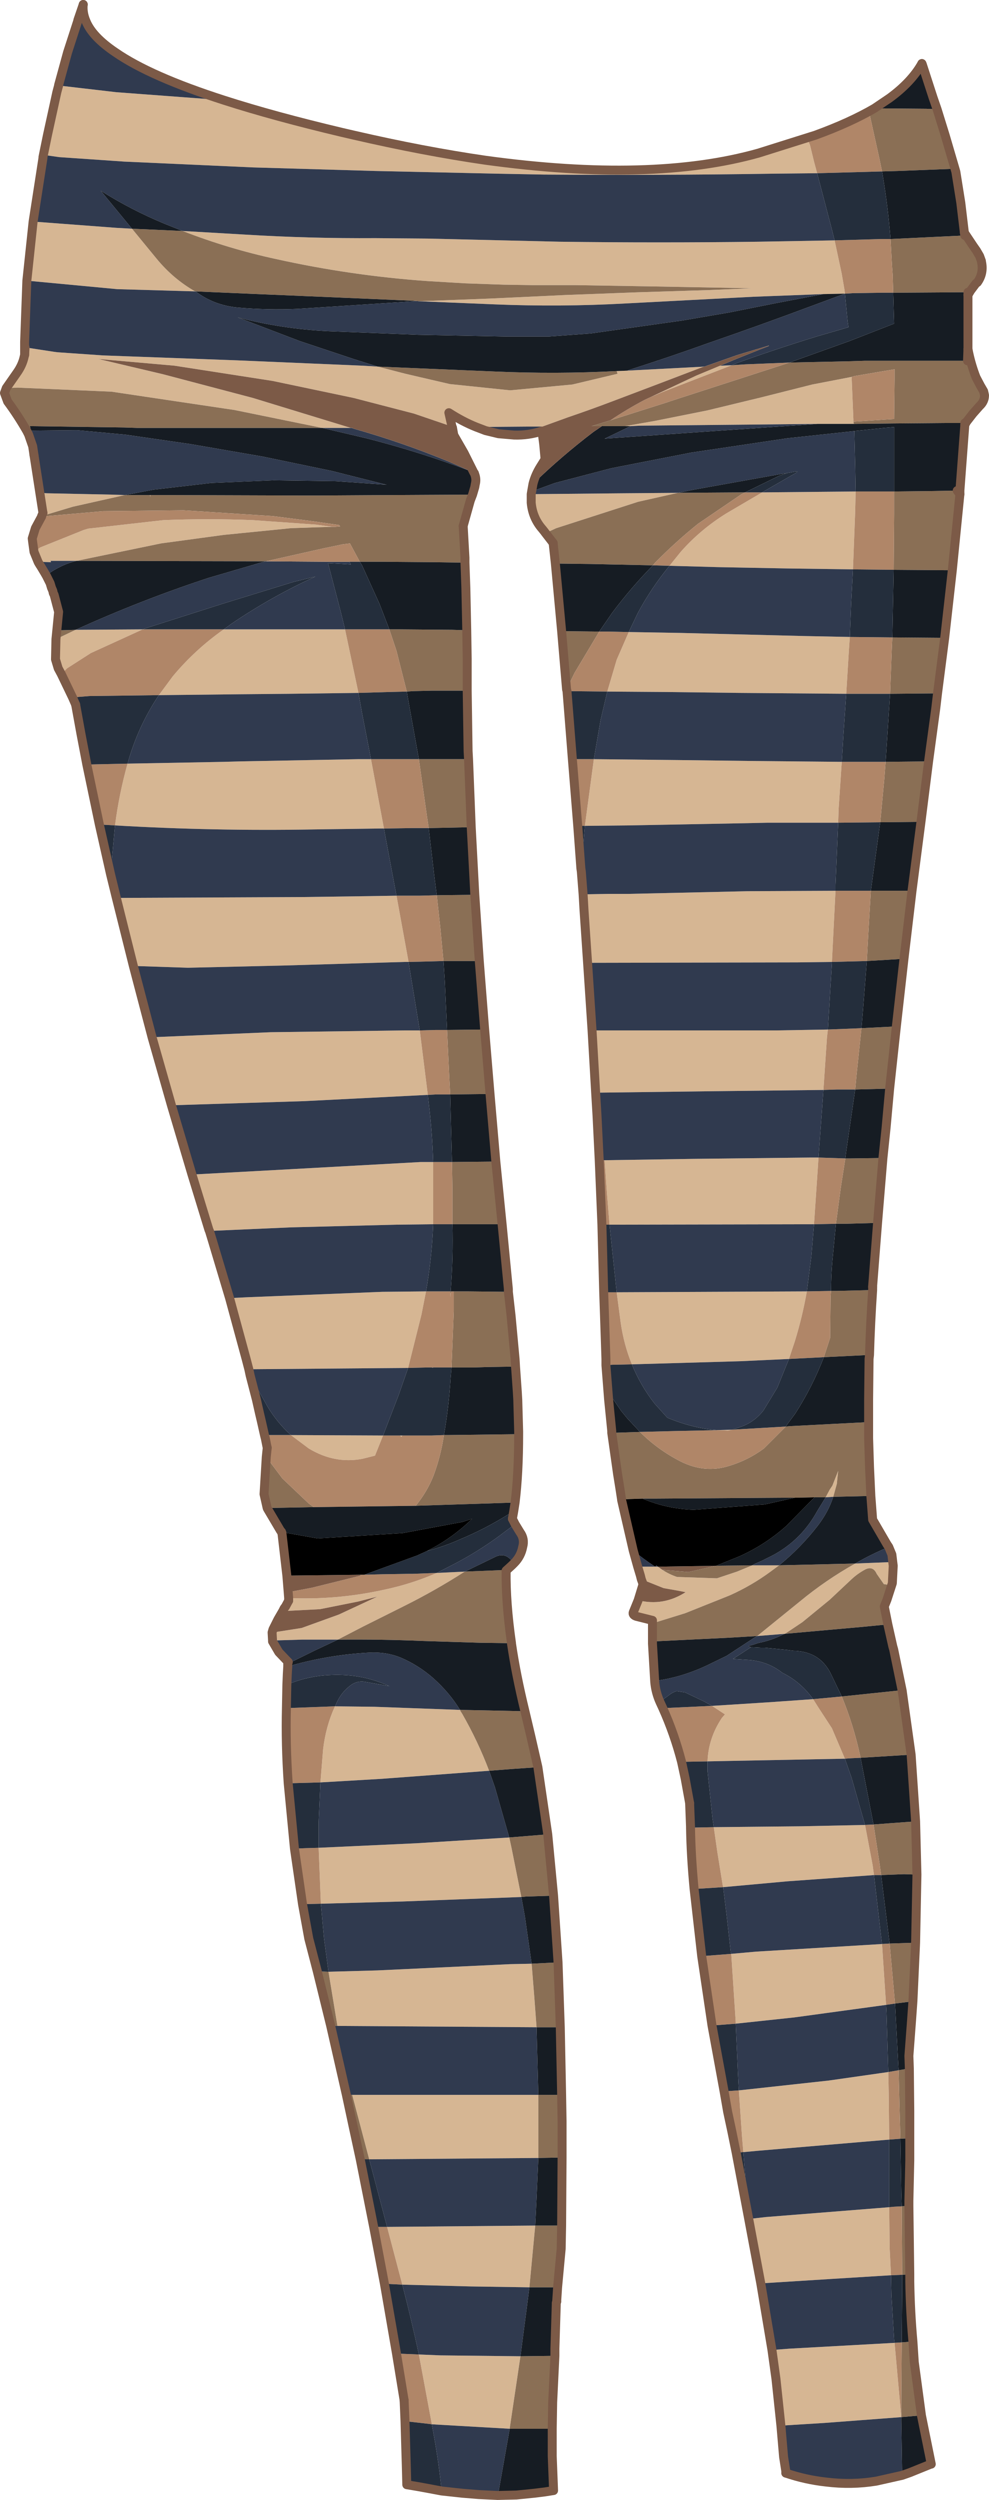 <?xml version="1.0" encoding="UTF-8" standalone="no"?>
<svg xmlns:xlink="http://www.w3.org/1999/xlink" height="279.25px" width="110.5px" xmlns="http://www.w3.org/2000/svg">
  <g transform="matrix(1.0, 0.0, 0.0, 1.0, 55.25, 139.6)">
    <path d="M36.05 -120.25 L31.2 -120.2 Q18.35 -120.0 5.5 -120.1 L0.25 -120.2 -13.3 -120.5 -27.0 -120.9 -41.4 -121.55 -48.65 -122.05 -50.4 -122.3 -49.95 -124.5 -48.9 -129.3 -48.7 -130.05 -42.25 -129.3 -30.2 -128.4 Q-24.6 -126.6 -17.0 -124.8 L-15.7 -124.5 Q-7.9 -122.7 -1.0 -121.7 17.6 -119.15 29.5 -122.5 L35.85 -124.5 Q39.7 -125.9 42.45 -127.5 L42.55 -127.5 41.85 -127.1 41.25 -126.8 39.6 -126.0 38.85 -125.65 36.15 -124.55 35.95 -124.5 35.55 -124.35 35.05 -124.15 34.95 -124.1 35.25 -123.4 35.7 -121.55 36.05 -120.25 M-51.55 -114.85 L-42.25 -114.15 -40.5 -114.05 -37.75 -110.7 Q-35.9 -108.45 -33.45 -107.05 L-42.15 -107.3 -52.25 -108.25 -51.55 -114.85 M-34.85 -113.8 L-27.95 -113.4 Q-20.65 -112.95 -13.3 -113.0 L-7.5 -112.95 7.25 -112.6 Q18.35 -112.45 29.5 -112.6 L38.0 -112.75 38.8 -109.0 38.85 -108.7 39.1 -107.25 39.15 -106.85 39.15 -106.8 36.8 -106.75 36.75 -106.75 28.9 -106.45 14.6 -105.7 Q7.35 -105.3 0.05 -105.6 L-8.45 -105.95 -0.5 -106.25 8.0 -106.65 16.0 -106.95 24.0 -107.2 28.7 -107.4 18.0 -107.6 9.0 -107.75 6.6 -107.75 4.2 -107.75 1.05 -107.8 -0.4 -107.85 -3.25 -107.95 -7.45 -108.2 Q-16.0 -108.8 -24.35 -110.65 -29.7 -111.8 -34.85 -113.8 M-52.5 -100.8 L-52.45 -100.8 -49.2 -100.3 -48.8 -100.25 -43.75 -99.9 -28.8 -99.35 -14.7 -98.75 -13.05 -98.65 -9.95 -97.85 -5.0 -96.7 1.75 -96.0 8.7 -96.65 13.75 -97.85 13.65 -98.15 14.85 -98.2 23.45 -98.65 23.25 -98.6 18.4 -96.75 13.25 -94.8 Q10.75 -93.85 8.25 -93.0 L5.35 -91.95 3.75 -91.95 -2.05 -91.9 Q-3.55 -92.5 -5.1 -93.5 L-4.75 -91.95 -9.0 -93.4 -15.75 -95.15 -24.8 -97.05 -35.75 -98.75 -44.25 -99.5 -37.05 -97.8 -27.0 -95.15 -16.05 -91.8 -19.25 -91.8 -29.05 -93.8 -42.8 -95.85 -53.25 -96.3 -54.55 -96.25 -53.4 -97.9 Q-52.75 -98.8 -52.55 -99.75 L-52.5 -99.95 -52.45 -100.8 -52.5 -99.95 -52.5 -100.8 M-45.65 -137.25 L-46.55 -137.35 -45.95 -139.1 Q-46.05 -138.2 -45.65 -137.25 M-18.1 -80.75 L-19.85 -80.7 -22.75 -80.6 -30.25 -79.85 -37.25 -78.9 -46.7 -76.95 -49.6 -76.95 -49.55 -76.8 -51.0 -76.85 -51.45 -77.95 -50.75 -78.45 -45.9 -80.4 -45.4 -80.55 -37.0 -81.5 Q-32.0 -81.7 -27.0 -81.5 L-19.95 -81.0 -18.1 -80.75 M-38.45 -84.3 L-38.45 -84.1 -38.5 -84.3 -38.45 -84.3 M-41.3 -84.3 L-47.1 -83.0 -50.6 -81.95 -50.45 -82.3 -50.8 -84.55 -50.0 -84.5 -42.8 -84.35 -41.3 -84.3 M-30.25 -69.3 L-16.7 -69.3 -15.2 -62.2 -23.0 -62.1 -28.45 -62.05 -37.5 -61.95 -35.95 -64.05 Q-33.45 -67.05 -30.25 -69.3 M-46.8 -69.25 L-39.3 -69.3 -45.1 -66.65 -47.75 -64.95 -48.4 -64.3 -48.75 -64.95 -49.05 -65.95 -49.0 -68.2 -46.8 -69.25 M-49.2 -73.15 L-48.95 -73.15 -48.65 -71.55 -48.7 -71.25 -49.2 -73.15 M-41.0 -54.3 L-30.25 -54.5 -28.45 -54.55 -15.25 -54.8 -13.8 -54.8 -12.35 -47.05 -13.0 -47.05 -20.2 -46.95 Q-31.35 -46.75 -42.4 -47.4 -41.95 -50.9 -41.0 -54.3 M-42.25 -39.3 L-21.25 -39.4 -14.0 -39.5 -10.95 -39.55 -9.6 -32.15 -10.05 -32.15 -23.5 -31.75 -34.25 -31.5 -40.3 -31.7 -40.35 -31.7 -42.25 -39.3 M26.5 -98.8 L18.75 -95.8 17.45 -95.25 22.55 -97.65 25.2 -98.75 26.5 -98.8 M40.15 -92.25 L36.1 -92.25 16.25 -92.05 15.2 -92.0 14.6 -92.0 15.45 -92.15 18.0 -92.6 23.75 -93.75 29.75 -95.2 35.5 -96.65 39.9 -97.5 40.1 -92.75 40.1 -92.5 40.15 -92.25 M20.5 -84.55 L16.05 -83.55 6.9 -80.6 5.7 -80.05 5.55 -80.25 5.35 -80.5 Q4.25 -81.75 4.1 -83.45 L4.1 -83.9 4.1 -84.05 4.1 -84.4 14.45 -84.5 20.5 -84.55 M19.55 -76.4 L20.8 -77.95 Q23.0 -80.45 25.9 -82.25 L29.9 -84.6 40.35 -84.7 40.3 -82.5 40.1 -77.25 40.05 -76.0 32.8 -76.1 24.95 -76.25 19.55 -76.4 M-4.7 -91.85 L-4.75 -91.85 -4.75 -91.95 -4.7 -91.85 M15.0 -69.0 L20.8 -68.9 34.75 -68.55 39.7 -68.45 39.6 -67.0 39.3 -62.1 27.35 -62.2 19.25 -62.3 12.6 -62.35 13.65 -65.9 15.0 -69.0 M10.1 -47.35 L11.1 -54.8 20.45 -54.7 28.5 -54.6 38.8 -54.5 38.45 -49.25 38.4 -47.7 30.5 -47.7 28.25 -47.65 14.95 -47.4 10.1 -47.35 M37.7 -32.15 L33.85 -32.1 10.6 -32.05 10.5 -32.05 10.4 -32.05 10.0 -37.95 9.9 -39.7 12.75 -39.75 14.95 -39.75 28.25 -40.05 38.1 -40.1 37.7 -32.15 M10.9 -24.5 L11.0 -24.5 11.4 -24.5 31.5 -24.5 37.25 -24.6 37.15 -23.75 36.75 -17.85 23.7 -17.7 11.85 -17.55 11.4 -17.55 11.3 -17.55 10.9 -24.5 M36.2 -10.3 L36.1 -8.75 35.7 -2.85 12.85 -2.8 12.55 -6.5 12.3 -10.0 22.0 -10.15 35.25 -10.3 36.2 -10.3 M44.5 34.9 L44.55 35.3 44.45 37.25 44.15 37.45 43.5 37.35 42.7 36.2 Q42.3 35.3 41.45 35.7 40.6 36.15 39.9 36.8 L37.45 39.1 34.4 41.6 32.45 42.9 29.35 43.15 34.1 39.3 Q37.0 36.9 40.3 35.05 L44.0 34.9 44.5 34.9 M32.0 131.35 L31.45 126.15 31.0 122.9 32.95 122.75 44.7 122.1 45.45 130.4 36.85 131.05 32.0 131.35 M29.75 115.45 L28.4 108.25 28.5 108.25 28.55 108.25 30.3 108.05 44.1 106.95 44.15 111.5 44.3 114.55 37.85 114.95 29.9 115.45 29.85 115.45 29.75 115.45 M27.0 100.85 L26.5 98.4 26.05 96.3 25.65 94.0 25.75 94.0 26.15 96.3 26.6 98.4 27.1 100.85 27.0 100.85 M24.3 86.65 L23.15 78.9 23.25 78.9 24.4 86.65 24.3 86.65 M22.3 71.4 Q21.95 67.7 21.9 64.55 L22.0 64.55 Q22.05 67.7 22.4 71.4 L22.3 71.4 M20.9 57.2 Q20.1 54.1 18.8 51.2 L18.9 51.2 Q20.2 54.1 21.0 57.2 L20.9 57.2 M17.65 43.75 L17.65 42.3 17.65 41.4 15.85 40.95 Q15.4 40.8 15.5 40.5 L16.05 39.15 Q18.85 39.85 21.35 38.25 L20.6 38.1 18.9 37.8 16.4 36.8 16.3 36.4 16.0 35.4 17.95 35.4 18.25 35.4 18.75 35.75 Q19.5 36.25 20.4 36.55 L24.85 36.7 27.1 35.95 28.8 35.25 29.5 35.25 31.8 35.25 30.85 35.95 Q28.75 37.5 26.3 38.6 L21.3 40.6 17.75 41.7 17.75 42.3 17.75 43.75 17.65 43.75 M14.2 27.9 L14.0 26.6 13.75 25.05 13.1 20.45 13.2 20.45 13.85 25.05 14.1 26.65 14.3 27.9 14.2 27.9 M12.45 12.9 L12.45 12.2 12.3 7.7 12.2 4.75 12.3 4.75 12.35 6.75 12.4 7.7 12.4 8.0 12.55 12.2 12.55 12.4 12.55 12.9 12.45 12.9 M12.0 -2.8 L11.7 -10.0 11.8 -10.0 12.1 -2.8 12.0 -2.8 M34.9 4.65 Q34.4 7.5 33.55 10.25 L32.9 12.2 27.5 12.45 15.35 12.8 Q14.45 10.6 14.1 8.15 L13.65 4.75 34.9 4.65 M37.0 27.65 L37.45 26.8 37.75 26.35 38.4 24.7 38.25 26.15 37.85 27.6 37.0 27.65 M1.4 35.75 L1.3 35.85 1.3 35.75 1.4 35.75 M2.45 139.1 L0.35 139.15 -1.75 139.05 -3.6 138.9 0.4 139.05 2.45 139.1 M-24.8 43.65 L-24.85 42.75 -24.75 42.75 -21.55 42.25 -17.4 40.75 -13.1 38.75 -15.25 39.3 -19.5 40.15 -23.35 40.35 -23.65 40.35 -23.5 40.05 -23.35 39.85 -23.0 39.2 -23.0 38.9 Q-17.75 39.15 -12.45 38.0 L-11.55 37.8 -11.15 37.7 Q-8.75 37.1 -6.45 36.1 L-3.3 35.95 -3.4 36.0 Q-6.6 38.05 -10.0 39.75 L-14.7 42.1 -17.5 43.55 -21.5 43.55 -24.8 43.65 M-27.45 13.35 L-27.75 12.2 -29.6 5.4 -27.5 5.3 -12.55 4.7 -7.65 4.65 -8.15 7.2 -9.65 13.2 -27.45 13.35 M-31.85 -2.1 L-31.9 -2.2 -33.8 -8.4 -22.75 -9.0 -8.25 -9.8 -6.85 -9.8 -6.85 -3.45 -6.85 -2.85 -11.0 -2.8 -22.75 -2.5 -31.85 -2.1 M-36.1 -16.15 L-38.25 -23.7 -38.0 -23.75 -25.0 -24.3 -10.05 -24.5 -8.35 -24.5 -7.45 -17.3 -21.25 -16.6 -35.7 -16.15 -36.1 -16.15 M24.9 20.15 L26.55 20.1 26.1 20.2 24.9 20.15 M-22.75 20.7 L-12.45 20.75 -13.35 23.0 -13.55 23.05 -14.75 23.35 Q-17.85 23.95 -20.75 22.2 L-22.75 20.7 M-10.3 20.75 L-10.4 20.9 -10.55 20.75 -10.3 20.75 M-3.85 51.4 L-3.75 51.4 -3.85 51.45 -3.6 51.85 Q-1.85 54.9 -0.6 58.2 L-12.6 59.1 -19.45 59.5 -19.15 55.8 Q-18.85 53.25 -17.85 51.05 L-17.85 51.0 -17.8 51.0 -13.45 51.05 -3.85 51.4 M-7.0 13.15 L-6.85 13.15 -7.0 13.15 M23.8 57.15 Q23.9 54.55 25.4 52.3 L25.75 51.9 24.3 50.95 30.6 50.55 35.6 50.2 36.2 51.15 37.7 53.45 39.15 56.85 26.25 57.1 23.8 57.15 M24.5 64.5 L34.25 64.4 41.4 64.25 42.25 68.75 42.4 69.85 32.7 70.55 25.55 71.2 25.5 71.0 24.9 67.3 24.5 64.5 M26.45 78.65 L29.25 78.4 43.3 77.55 43.75 84.35 33.5 85.75 26.95 86.45 26.95 86.25 26.45 78.65 M1.65 65.65 L1.9 66.8 3.0 72.3 -10.25 72.8 -19.4 73.05 -19.65 66.8 -8.8 66.3 1.65 65.65 M4.15 79.75 L4.45 83.5 4.7 86.85 -17.55 86.7 -18.55 80.65 -13.1 80.5 1.75 79.8 4.15 79.75 M27.8 100.8 L27.65 99.0 27.3 93.9 37.35 92.8 44.0 91.85 44.05 94.5 44.1 99.4 43.5 99.45 29.4 100.65 27.8 100.8 M-14.0 101.6 L-15.65 95.35 -15.9 94.4 4.9 94.4 4.9 101.45 -14.0 101.6 M-12.0 109.15 L4.55 109.0 3.9 115.9 -2.7 115.8 -10.3 115.6 -10.75 113.9 -12.0 109.15 M2.9 123.6 L1.7 131.65 1.7 131.7 -7.0 131.2 -8.45 123.4 -6.05 123.5 2.9 123.6" fill="#d6b693" fill-rule="evenodd" stroke="none"/>
    <path d="M-50.4 -122.3 L-48.65 -122.05 -41.4 -121.55 -27.0 -120.9 -13.3 -120.5 0.25 -120.2 5.5 -120.1 Q18.35 -120.0 31.2 -120.2 L36.05 -120.25 37.7 -113.95 38.0 -112.75 29.5 -112.6 Q18.35 -112.45 7.25 -112.6 L-7.5 -112.95 -13.3 -113.0 Q-20.65 -112.95 -27.95 -113.4 L-34.85 -113.8 -36.85 -114.6 Q-40.6 -116.15 -44.0 -118.3 L-40.5 -114.05 -42.25 -114.15 -51.55 -114.85 -50.45 -121.95 -50.45 -122.05 -50.4 -122.3 M42.55 -127.5 L42.45 -127.5 44.15 -128.65 Q46.6 -130.45 47.75 -132.5 L47.8 -132.4 Q46.65 -130.4 44.25 -128.65 L42.55 -127.5 M-30.2 -128.4 L-42.25 -129.3 -48.7 -130.05 -48.7 -130.1 -47.7 -133.75 -46.55 -137.3 -46.55 -137.35 -45.65 -137.25 Q-44.95 -135.5 -42.35 -133.75 -38.45 -131.05 -30.2 -128.4 M-33.4 -107.05 Q-31.35 -105.5 -28.7 -105.25 -25.35 -104.95 -22.0 -105.1 L-9.0 -105.95 -9.0 -106.0 -8.45 -105.95 0.05 -105.6 Q7.35 -105.3 14.6 -105.7 L28.9 -106.45 36.75 -106.75 31.25 -105.7 26.25 -104.7 21.0 -103.8 10.75 -102.35 6.0 -102.0 1.5 -102.0 -8.5 -102.2 -18.5 -102.6 Q-23.75 -102.85 -28.7 -104.15 L-27.0 -103.5 -21.75 -101.5 -15.75 -99.5 -13.05 -98.65 -14.7 -98.75 -28.8 -99.35 -43.75 -99.9 -48.8 -100.25 -49.2 -100.3 -52.45 -100.8 -52.5 -100.8 -52.5 -101.4 -52.25 -108.25 -42.15 -107.3 -33.45 -107.05 -33.4 -107.05 M-2.75 -87.0 Q-8.45 -89.15 -14.35 -90.65 L-19.25 -91.8 -16.05 -91.8 -15.85 -91.8 -15.85 -91.75 Q-10.35 -90.2 -5.15 -88.05 L-2.75 -87.0 M-51.6 -89.75 L-51.8 -91.5 -46.65 -91.55 -41.25 -91.05 -34.0 -90.0 -25.9 -88.6 -18.2 -87.0 -12.05 -85.45 -17.75 -85.85 -24.65 -85.95 -31.65 -85.65 -38.1 -84.9 -41.3 -84.3 -42.8 -84.35 -50.0 -84.5 -50.8 -84.55 -51.45 -88.75 -51.6 -89.75 M-51.0 -76.85 L-49.55 -76.8 -49.6 -76.95 -46.7 -76.95 Q-48.35 -76.55 -49.85 -75.5 L-50.05 -75.25 -50.25 -75.6 -50.7 -76.35 -50.8 -76.5 -50.95 -76.75 -51.0 -76.85 M-2.05 -91.9 L3.75 -91.95 5.35 -91.95 4.4 -91.65 Q3.3 -91.25 2.2 -91.0 L0.45 -91.15 -1.0 -91.5 -2.05 -91.9 M23.45 -98.65 L14.85 -98.2 14.95 -98.25 Q19.5 -99.7 23.95 -101.3 29.75 -103.3 35.5 -105.45 L39.15 -106.8 39.45 -103.75 39.55 -103.05 35.95 -102.0 Q31.4 -100.6 26.95 -99.0 L26.5 -98.8 25.2 -98.75 27.0 -99.5 29.75 -100.6 30.65 -100.95 30.65 -101.0 27.15 -99.95 23.45 -98.65 M-30.25 -69.3 L-29.35 -69.95 Q-24.85 -73.0 -20.0 -75.2 L-22.45 -74.6 -30.25 -72.2 -39.2 -69.35 -39.2 -69.3 -39.3 -69.3 -46.8 -69.25 Q-39.55 -72.55 -31.95 -75.05 L-26.3 -76.7 -25.55 -76.9 -18.65 -76.85 -16.2 -76.85 -16.05 -76.55 -18.6 -76.7 -17.15 -71.15 -16.7 -69.3 -30.25 -69.3 M-37.5 -61.95 L-28.45 -62.05 -23.0 -62.1 -15.2 -62.2 -14.8 -59.95 -13.8 -54.8 -15.25 -54.8 -28.45 -54.55 -30.25 -54.5 -41.0 -54.3 Q-39.85 -58.45 -37.5 -61.95 M-42.4 -47.4 Q-31.35 -46.75 -20.2 -46.95 L-13.0 -47.05 -12.35 -47.05 -12.15 -45.95 -10.95 -39.55 -14.0 -39.5 -21.25 -39.4 -42.25 -39.3 -42.9 -41.95 -42.4 -47.4 M4.15 -84.7 L6.75 -85.65 13.05 -87.3 22.0 -89.05 32.75 -90.65 40.2 -91.45 40.3 -87.5 40.35 -84.7 29.9 -84.6 33.2 -86.5 Q34.05 -86.95 33.75 -86.95 L32.65 -86.75 32.0 -86.65 22.25 -84.9 20.5 -84.55 14.45 -84.5 4.1 -84.4 4.15 -84.7 M36.1 -92.25 L12.3 -90.6 15.2 -92.0 16.25 -92.05 36.1 -92.25 M19.55 -76.4 L24.95 -76.25 32.8 -76.1 40.05 -76.0 39.85 -72.25 39.7 -68.45 34.75 -68.55 20.8 -68.9 15.0 -69.0 16.0 -71.1 Q17.5 -73.9 19.55 -76.4 M12.6 -62.35 L19.25 -62.3 27.35 -62.2 39.3 -62.1 39.0 -57.75 38.8 -54.5 28.5 -54.6 20.45 -54.7 11.1 -54.8 11.85 -59.15 12.6 -62.35 M10.1 -47.35 L14.95 -47.4 28.25 -47.65 30.5 -47.7 38.4 -47.7 38.1 -40.75 38.1 -40.1 28.25 -40.05 14.95 -39.75 12.75 -39.75 9.9 -39.7 9.7 -42.25 9.65 -42.6 9.7 -42.6 10.1 -47.35 M10.4 -32.05 L10.5 -32.05 10.6 -32.05 33.85 -32.1 37.7 -32.15 37.7 -32.0 37.25 -24.6 31.5 -24.5 11.4 -24.5 11.0 -24.5 10.9 -24.5 10.4 -32.05 M36.75 -17.85 L36.6 -15.75 36.2 -10.3 35.25 -10.3 22.0 -10.15 12.3 -10.0 11.8 -10.0 11.7 -10.0 11.45 -15.05 11.3 -17.55 11.4 -17.55 11.85 -17.55 23.7 -17.7 36.75 -17.85 M12.85 -2.8 L35.7 -2.85 35.4 0.75 34.9 4.65 13.65 4.75 12.85 -2.8 M44.05 33.2 L44.4 34.05 44.5 34.9 44.0 34.9 40.3 35.05 Q42.1 34.0 44.05 33.2 M45.55 136.9 L42.65 137.55 Q39.9 138.0 37.05 137.65 34.75 137.4 32.55 136.65 L32.55 136.45 32.3 134.85 32.0 131.35 36.85 131.05 45.45 130.4 45.45 130.75 45.55 136.9 M31.0 122.9 L29.75 115.45 29.85 115.45 29.9 115.45 37.85 114.95 44.3 114.55 44.35 116.75 44.65 121.75 44.7 122.1 32.95 122.75 31.0 122.9 M28.4 108.25 L27.0 100.85 27.1 100.85 28.5 108.25 28.4 108.25 M25.65 94.0 L24.3 86.65 24.4 86.65 25.75 94.0 25.65 94.0 M23.15 78.9 L22.3 71.4 22.4 71.4 23.25 78.9 23.15 78.9 M21.9 64.55 L21.9 64.45 21.8 61.8 21.3 59.05 20.9 57.2 21.0 57.2 21.4 59.05 21.9 61.8 22.0 64.45 22.0 64.55 21.9 64.55 M18.8 51.2 L18.5 50.55 Q18.0 49.45 17.9 48.25 L17.65 44.0 17.65 43.75 17.75 43.75 17.75 44.0 18.0 48.15 Q21.0 47.75 23.9 46.35 L25.95 45.35 29.0 43.35 29.35 43.15 32.45 42.9 32.3 42.95 Q31.05 43.6 29.6 43.9 L29.4 43.95 28.8 44.15 28.35 44.25 28.65 44.4 26.65 45.7 28.1 45.8 Q30.45 45.9 32.15 47.25 34.2 48.25 35.6 50.2 L30.6 50.55 24.3 50.95 23.4 50.45 21.3 49.45 20.35 49.3 Q20.0 49.4 19.7 49.6 L18.55 50.45 18.6 50.55 18.9 51.2 18.8 51.2 M16.0 35.4 L15.5 33.6 Q16.65 34.55 17.95 35.4 L18.1 35.25 18.25 35.4 17.95 35.4 16.0 35.4 M14.2 27.95 L14.2 27.9 14.3 27.9 14.2 27.95 M13.1 20.45 L13.1 20.25 12.75 16.75 12.45 12.9 12.55 12.9 12.7 14.8 12.7 14.85 12.75 15.95 12.85 16.75 12.85 16.85 13.2 20.25 13.2 20.45 13.1 20.45 M12.2 4.75 L12.0 -2.8 12.1 -2.8 12.3 4.75 12.2 4.75 M32.9 12.2 L31.6 15.4 30.05 17.95 Q28.95 19.35 27.3 19.85 L26.55 20.1 24.9 20.15 Q22.2 19.95 19.4 18.8 L19.3 18.75 17.9 17.2 Q16.3 15.15 15.35 12.8 L27.5 12.45 32.9 12.2 M37.0 27.65 L37.85 27.6 Q37.3 29.3 36.1 30.85 34.2 33.3 31.8 35.25 L29.5 35.25 28.8 35.25 29.05 35.1 29.85 34.75 30.45 34.45 Q34.1 32.75 36.05 29.2 L37.0 27.65 M1.55 4.45 L1.55 4.7 1.55 4.45 M2.3 30.65 L2.85 31.55 Q3.4 32.3 3.15 33.2 2.95 34.25 2.2 35.0 L1.75 34.55 Q1.05 33.85 0.1 34.3 L-3.3 35.95 -6.45 36.1 -4.4 35.05 Q-1.35 33.45 1.35 31.35 L2.3 30.65 M-3.6 138.9 L-5.9 138.65 Q-6.25 135.3 -6.85 132.05 L-7.0 131.2 1.7 131.7 0.4 139.05 -3.6 138.9 M-16.55 94.4 L-18.3 86.7 -17.55 86.7 4.7 86.85 4.9 94.4 -15.9 94.4 -16.55 94.4 M-23.2 48.6 L-23.15 47.4 -23.1 46.55 Q-18.65 45.25 -14.0 45.0 -12.1 44.9 -10.5 45.55 -8.5 46.4 -6.85 47.85 -5.05 49.45 -3.85 51.4 L-13.45 51.05 -17.8 51.0 Q-17.25 49.5 -16.0 48.6 -15.35 48.15 -14.55 48.25 L-11.75 48.75 Q-14.8 47.35 -18.25 47.5 -20.9 47.6 -23.2 48.6 M-23.1 46.25 L-23.05 46.05 -24.1 44.95 -24.8 43.75 -24.8 43.65 -21.5 43.55 -17.5 43.55 -20.05 44.75 -23.1 46.25 M-23.75 31.65 L-23.8 31.55 -23.8 31.5 -23.9 31.4 -23.75 31.55 -23.7 31.6 -23.75 31.65 M-25.35 28.95 L-25.4 28.85 -25.35 28.85 -25.35 28.95 M-27.3 14.05 L-27.45 13.35 -9.65 13.2 -10.7 16.2 -12.45 20.75 -22.75 20.7 Q-24.3 19.3 -25.4 17.45 L-27.3 14.05 M-29.6 5.4 L-31.5 -0.95 -31.85 -2.1 -22.75 -2.5 -11.0 -2.8 -6.85 -2.85 Q-7.0 0.95 -7.65 4.65 L-12.55 4.7 -27.5 5.3 -29.6 5.4 M-33.8 -8.4 L-36.1 -16.15 -35.7 -16.15 -21.25 -16.6 -7.45 -17.3 -7.35 -16.4 Q-6.95 -13.1 -6.85 -9.8 L-8.25 -9.8 -22.75 -9.0 -33.8 -8.4 M-38.25 -23.7 L-40.35 -31.7 -40.3 -31.7 -34.25 -31.5 -23.5 -31.75 -10.05 -32.15 -9.6 -32.15 -9.4 -30.9 -8.35 -24.5 -10.05 -24.5 -25.0 -24.3 -38.0 -23.75 -38.25 -23.7 M-7.0 13.15 L-6.85 13.15 -6.9 13.2 -7.0 13.15 M23.8 57.15 L26.25 57.1 39.15 56.85 39.9 59.0 41.4 64.25 34.25 64.4 24.5 64.5 24.35 63.45 23.8 58.25 23.8 57.15 M25.55 71.2 L32.7 70.55 42.4 69.85 43.2 76.75 43.3 77.55 29.25 78.4 26.45 78.65 26.4 78.5 25.95 74.5 25.55 71.2 M-0.6 58.2 L0.05 60.05 1.65 65.65 -8.8 66.3 -19.65 66.8 -19.65 64.0 -19.45 59.5 -12.6 59.1 -0.6 58.2 M-19.4 73.05 L-10.25 72.8 3.0 72.3 3.4 74.5 4.15 79.75 1.75 79.8 -13.1 80.5 -18.55 80.65 -19.05 76.9 -19.4 73.05 M27.3 93.9 L27.2 92.0 26.95 86.45 33.5 85.75 43.75 84.35 43.8 85.25 44.0 91.85 37.35 92.8 27.3 93.9 M-14.0 101.6 L4.9 101.45 4.7 106.0 4.55 109.0 -12.0 109.15 -14.0 101.6 M28.55 108.25 L28.3 107.05 27.8 100.8 29.4 100.65 43.5 99.45 44.1 99.4 44.1 100.0 44.1 105.75 44.1 106.95 30.3 108.05 28.55 108.25 M-10.3 115.6 L-2.7 115.8 3.9 115.9 3.6 118.25 2.9 123.6 -6.05 123.5 -8.45 123.4 Q-9.3 119.45 -10.3 115.6" fill="#303a4f" fill-rule="evenodd" stroke="none"/>
    <path d="M41.85 -127.1 L42.55 -127.5 48.25 -127.45 49.45 -127.4 50.35 -124.5 51.45 -120.75 45.05 -120.5 43.3 -120.45 43.0 -121.9 41.85 -127.1 M-33.4 -107.05 L-33.45 -107.05 Q-35.9 -108.45 -37.75 -110.7 L-40.5 -114.05 -34.85 -113.8 Q-29.7 -111.8 -24.35 -110.65 -16.0 -108.8 -7.45 -108.2 L-3.25 -107.95 -0.4 -107.85 1.05 -107.8 4.2 -107.75 6.6 -107.75 9.0 -107.75 18.0 -107.6 28.7 -107.4 24.0 -107.2 16.0 -106.95 8.0 -106.65 -0.5 -106.25 -8.45 -105.95 -9.0 -106.0 -14.7 -106.25 -28.8 -106.85 -33.4 -107.05 M-54.55 -96.25 L-53.25 -96.3 -42.8 -95.85 -29.05 -93.8 -19.25 -91.8 -39.95 -91.8 -41.4 -91.85 -51.9 -92.0 -51.8 -91.5 -51.6 -89.75 -52.05 -91.05 -52.25 -91.45 Q-53.25 -93.2 -54.4 -94.75 L-54.75 -95.7 -54.55 -96.25 M-46.7 -76.95 L-37.25 -78.9 -30.25 -79.85 -22.75 -80.6 -19.85 -80.7 -18.1 -80.75 -17.8 -80.75 -17.25 -80.8 -17.35 -80.95 -20.1 -81.35 -24.75 -81.95 -34.75 -82.6 -43.75 -82.5 -50.6 -81.9 -50.6 -81.95 -47.1 -83.0 -41.3 -84.3 -38.5 -84.3 -38.45 -84.1 -38.45 -84.3 -37.0 -84.3 -21.5 -84.25 -21.05 -84.25 -19.6 -84.25 -11.6 -84.3 -2.45 -84.35 -2.7 -83.7 -3.5 -80.85 -3.3 -77.3 -3.3 -76.75 -6.7 -76.8 -12.5 -76.85 -15.05 -76.85 -16.15 -78.9 -16.95 -78.8 -19.1 -78.35 -25.55 -76.9 -46.7 -76.95 M13.65 -98.15 L13.75 -97.85 8.7 -96.65 1.75 -96.0 -5.0 -96.7 -9.95 -97.85 -13.05 -98.65 0.05 -98.1 Q6.9 -97.8 13.65 -98.15 M-48.9 -69.2 L-48.3 -69.2 -46.8 -69.25 -49.0 -68.2 -48.9 -69.2 M-9.8 -62.35 L-10.95 -66.9 -11.75 -69.3 -10.55 -69.3 -4.75 -69.25 -3.1 -69.2 -3.05 -66.0 -3.05 -65.6 -3.05 -62.45 -7.0 -62.45 -9.05 -62.4 -9.8 -62.35 M-7.35 -47.1 L-7.55 -48.45 -8.45 -54.8 -2.9 -54.8 -2.7 -49.75 -2.6 -47.2 -7.35 -47.1 M12.95 -92.65 L19.1 -94.6 20.0 -94.9 32.2 -98.85 32.95 -99.1 39.8 -99.25 41.3 -99.3 44.7 -99.3 49.45 -99.3 52.85 -99.3 52.9 -100.6 Q53.2 -99.0 53.8 -97.45 L54.3 -96.5 54.65 -95.9 54.75 -95.45 Q54.75 -94.75 54.2 -94.25 L53.45 -93.4 52.75 -92.5 52.55 -92.15 52.55 -92.35 50.6 -92.35 50.25 -92.35 44.65 -92.3 40.15 -92.25 40.1 -92.5 44.65 -92.8 44.7 -97.2 44.7 -98.35 40.25 -97.6 39.9 -97.5 35.5 -96.65 29.75 -95.2 23.75 -93.75 18.0 -92.6 15.45 -92.15 14.6 -92.0 12.0 -92.0 10.85 -92.0 12.95 -92.65 M44.65 -84.7 L49.0 -84.75 51.7 -84.8 52.0 -84.8 52.0 -84.4 51.15 -75.9 51.0 -75.9 44.6 -75.95 44.65 -82.2 44.65 -84.7 M20.5 -84.55 L28.0 -84.6 27.6 -84.4 22.75 -81.1 Q20.2 -79.05 17.9 -76.7 L17.7 -76.45 10.75 -76.6 6.8 -76.65 6.55 -78.95 5.7 -80.05 6.9 -80.6 16.05 -83.55 20.5 -84.55 M8.05 -62.6 L7.5 -69.1 11.7 -69.05 8.95 -64.45 8.05 -62.6 M51.7 -84.8 L52.0 -84.4 51.7 -84.8 M44.2 -62.1 L44.4 -67.4 44.45 -68.4 50.3 -68.35 49.5 -62.15 44.2 -62.1 M52.5 -113.6 L53.5 -112.1 53.85 -111.6 54.2 -111.0 54.4 -110.45 54.4 -110.4 Q54.7 -109.1 53.95 -108.05 L53.8 -107.95 53.2 -107.15 52.9 -106.65 52.9 -106.95 52.75 -106.95 52.0 -106.95 44.55 -106.9 44.5 -108.5 44.5 -108.75 44.4 -110.1 44.4 -110.15 44.3 -112.0 44.25 -112.9 52.55 -113.3 52.5 -113.6 M43.7 -54.5 L48.5 -54.55 47.65 -47.8 43.1 -47.75 43.55 -52.55 43.7 -54.5 M42.05 -40.1 L46.65 -40.1 45.75 -32.5 41.6 -32.25 41.75 -35.0 42.05 -40.1 M41.0 -24.75 L44.9 -24.95 44.15 -18.0 40.3 -17.9 40.45 -19.5 41.0 -24.75 M38.15 -2.9 L38.7 -7.0 39.2 -10.2 39.75 -10.2 43.4 -10.25 42.8 -3.0 39.25 -2.9 38.15 -2.9 M42.25 4.5 Q42.0 8.2 41.9 11.75 L36.8 12.0 37.5 9.85 37.55 5.25 37.6 4.6 38.25 4.6 42.25 4.5 M41.8 19.25 L41.8 19.6 41.8 21.05 41.9 24.25 42.05 27.5 37.85 27.6 38.25 26.15 38.4 24.7 37.75 26.35 37.45 26.8 37.0 27.65 35.75 27.65 33.55 27.7 32.2 27.7 18.0 27.8 16.55 27.8 15.05 27.85 14.3 27.9 14.1 26.65 13.85 25.05 13.2 20.45 16.25 20.35 Q18.25 22.35 20.8 23.65 23.5 25.0 26.2 24.15 28.35 23.5 30.1 22.2 L32.55 19.75 33.1 19.7 41.8 19.25 M44.45 37.25 L43.85 39.1 43.55 39.85 43.95 41.85 40.85 42.15 32.45 42.9 34.4 41.6 37.45 39.1 39.9 36.8 Q40.6 36.15 41.45 35.7 42.3 35.3 42.7 36.2 L43.5 37.35 44.15 37.45 44.45 37.25 M45.55 49.25 L46.55 56.4 40.9 56.75 40.85 56.5 Q40.1 53.05 38.8 49.9 L45.0 49.25 45.55 49.25 M47.05 63.85 L47.2 69.8 45.75 69.75 43.2 69.85 43.05 68.75 42.35 64.2 44.3 64.05 47.05 63.85 M47.05 77.4 L46.75 83.95 44.75 84.2 44.15 77.5 47.05 77.4 M46.35 91.45 L46.4 96.2 46.4 97.5 46.4 99.25 45.35 99.3 45.25 95.75 45.15 91.65 46.35 91.45 M46.3 106.8 L46.4 114.45 45.55 114.5 45.5 106.85 46.3 106.8 M46.75 121.95 L46.9 124.25 47.7 130.2 45.45 130.4 45.45 128.75 45.5 122.05 46.75 121.95 M31.8 35.25 L40.3 35.05 Q37.0 36.9 34.1 39.3 L29.35 43.15 25.95 43.35 17.75 43.75 17.75 42.3 17.75 41.7 21.3 40.6 26.3 38.6 Q28.75 37.5 30.85 35.95 L31.8 35.25 M28.8 35.25 L27.1 35.95 24.85 36.7 20.4 36.55 Q19.5 36.25 18.75 35.75 L21.65 36.0 24.75 35.3 28.8 35.25 M-6.45 -39.6 L-2.2 -39.65 -2.15 -38.9 -1.7 -32.25 -5.7 -32.25 -6.05 -35.95 -6.45 -39.6 M-1.1 -24.6 L-0.5 -17.4 -4.95 -17.35 -5.05 -19.2 -5.3 -24.55 -1.1 -24.6 M0.15 -9.85 L0.85 -2.85 -4.25 -2.85 -4.55 -2.85 -4.7 -2.85 -4.7 -5.7 -4.7 -5.85 -4.7 -6.65 -4.75 -9.8 0.15 -9.85 M1.55 4.7 L1.85 7.35 2.3 12.2 2.35 13.05 -0.75 13.1 -2.3 13.15 -4.8 13.15 -4.55 6.8 -4.55 4.65 -3.1 4.65 1.55 4.7 M2.7 20.6 Q2.7 25.0 2.3 28.25 L1.95 28.25 -8.8 28.6 Q-7.5 27.0 -6.8 25.2 -6.0 23.05 -5.65 20.7 L-5.25 20.7 2.7 20.6 M1.3 35.85 Q1.25 39.4 1.9 43.95 L-1.65 43.9 -8.0 43.7 Q-12.75 43.5 -17.5 43.55 L-14.7 42.1 -10.0 39.75 Q-6.6 38.05 -3.4 36.0 L-3.3 35.95 0.5 35.8 1.3 35.75 1.3 35.85 M3.4 51.55 L4.05 54.3 4.85 57.8 1.95 58.0 -0.6 58.2 Q-1.85 54.9 -3.6 51.85 L-3.85 51.45 -3.75 51.4 3.4 51.55 M5.95 65.3 L6.6 72.15 3.5 72.25 3.0 72.3 1.9 66.8 1.65 65.65 5.3 65.35 5.95 65.3 M7.1 79.6 L7.35 86.85 4.7 86.85 4.45 83.5 4.15 79.75 7.1 79.6 M7.5 94.4 L7.55 97.35 7.55 101.4 4.9 101.45 4.9 94.4 7.5 94.4 M7.5 109.0 L7.45 111.6 7.05 115.9 3.9 115.9 4.55 109.0 7.5 109.0 M6.75 123.55 L6.5 128.75 6.45 131.7 3.1 131.7 1.7 131.7 1.7 131.65 2.9 123.6 6.75 123.55 M-15.0 101.6 L-15.8 97.9 -16.55 94.4 -15.9 94.4 -15.65 95.35 -14.0 101.6 -15.0 101.6 M-18.3 86.7 L-19.8 80.6 -18.55 80.65 -17.55 86.7 -18.3 86.7 M-25.4 28.85 L-25.75 27.3 -25.5 23.15 -23.7 25.55 -20.75 28.35 -20.2 28.75 -25.35 28.85 -25.4 28.85 M-4.9 4.65 L-4.8 4.65 -4.9 4.95 -4.95 5.3 -4.9 4.65" fill="#8a6f55" fill-rule="evenodd" stroke="none"/>
    <path d="M36.05 -120.25 L35.7 -121.55 35.25 -123.4 34.95 -124.1 35.05 -124.15 35.55 -124.35 35.95 -124.5 36.15 -124.55 38.85 -125.65 39.6 -126.0 41.25 -126.8 41.85 -127.1 43.0 -121.9 43.3 -120.45 36.05 -120.25 M-18.1 -80.75 L-19.95 -81.0 -27.0 -81.5 Q-32.0 -81.7 -37.0 -81.5 L-45.4 -80.55 -45.9 -80.4 -50.75 -78.45 -51.45 -77.95 -51.6 -79.05 -51.65 -79.45 -51.3 -80.6 -50.6 -81.9 -43.75 -82.5 -34.75 -82.6 -24.75 -81.95 -20.1 -81.35 -17.35 -80.95 -17.25 -80.8 -17.8 -80.75 -18.1 -80.75 M-25.55 -76.9 L-19.1 -78.35 -16.95 -78.8 -16.15 -78.9 -15.05 -76.85 -16.2 -76.85 -18.65 -76.85 -25.55 -76.9 M-39.3 -69.3 L-39.2 -69.3 -30.25 -69.3 Q-33.45 -67.05 -35.95 -64.05 L-37.5 -61.95 -45.25 -61.85 -47.15 -61.7 -48.4 -64.3 -47.75 -64.95 -45.1 -66.65 -39.3 -69.3 M-15.2 -62.2 L-16.7 -69.3 -13.6 -69.3 -11.75 -69.3 -10.95 -66.9 -9.8 -62.35 -11.85 -62.3 -15.2 -62.2 M-41.0 -54.3 Q-41.95 -50.9 -42.4 -47.4 L-44.15 -47.5 -45.55 -54.2 -41.0 -54.3 M-12.35 -47.05 L-13.8 -54.8 -10.4 -54.8 -9.05 -54.8 -8.45 -54.8 -7.55 -48.45 -7.35 -47.1 -9.25 -47.1 -12.35 -47.05 M26.5 -98.8 L28.0 -98.9 32.95 -99.1 32.2 -98.85 20.0 -94.9 19.1 -94.6 12.95 -92.65 Q14.8 -93.9 16.8 -94.95 L17.45 -95.25 18.75 -95.8 26.5 -98.8 M44.55 -106.9 L43.25 -106.9 40.0 -106.85 39.25 -106.8 39.15 -106.8 39.15 -106.85 39.1 -107.25 38.85 -108.7 38.8 -109.0 38.0 -112.75 43.25 -112.9 44.25 -112.9 44.3 -112.0 44.4 -110.15 44.4 -110.1 44.5 -108.75 44.5 -108.5 44.55 -106.9 M17.7 -76.45 L17.9 -76.7 Q20.2 -79.05 22.75 -81.1 L27.6 -84.4 28.0 -84.6 29.9 -84.6 25.9 -82.25 Q23.0 -80.45 20.8 -77.95 L19.55 -76.4 17.7 -76.45 M8.1 -62.4 L8.05 -62.6 8.95 -64.45 11.7 -69.05 12.75 -69.05 15.0 -69.0 13.65 -65.9 12.6 -62.35 8.1 -62.4 M40.05 -76.0 L40.1 -77.25 40.3 -82.5 40.35 -84.7 44.65 -84.7 44.65 -82.2 44.6 -75.95 40.05 -76.0 M39.3 -62.1 L39.6 -67.0 39.7 -68.45 44.45 -68.4 44.4 -67.4 44.2 -62.1 39.3 -62.1 M8.7 -54.8 L11.1 -54.8 10.1 -47.35 9.3 -47.35 8.7 -54.8 M39.9 -97.5 L40.25 -97.6 44.7 -98.35 44.7 -97.2 44.65 -92.8 40.1 -92.5 40.1 -92.75 39.9 -97.5 M43.7 -54.5 L43.55 -52.55 43.1 -47.75 38.4 -47.7 38.45 -49.25 38.8 -54.5 43.7 -54.5 M42.05 -40.1 L41.75 -35.0 41.6 -32.25 37.7 -32.15 38.1 -40.1 42.05 -40.1 M41.0 -24.75 L40.45 -19.5 40.3 -17.9 38.25 -17.9 36.75 -17.85 37.15 -23.75 37.25 -24.6 41.0 -24.75 M36.2 -10.3 L39.2 -10.2 38.7 -7.0 38.15 -2.9 35.7 -2.85 36.1 -8.75 36.2 -10.3 M12.3 -10.0 L12.55 -6.5 12.85 -2.8 12.1 -2.8 11.8 -10.0 12.3 -10.0 M34.9 4.65 L37.6 4.6 37.55 5.25 37.5 9.85 36.8 12.0 32.9 12.2 33.55 10.25 Q34.4 7.5 34.9 4.65 M26.55 20.1 L32.55 19.75 30.1 22.2 Q28.35 23.5 26.2 24.15 23.5 25.0 20.8 23.65 18.25 22.35 16.25 20.35 L20.2 20.25 24.9 20.15 26.1 20.2 26.55 20.1 M13.65 4.75 L14.1 8.15 Q14.45 10.6 15.35 12.8 L13.1 12.85 12.55 12.9 12.55 12.4 12.55 12.2 12.4 8.0 12.4 7.7 12.35 6.75 12.3 4.75 13.65 4.75 M-10.0 130.85 L-10.1 128.5 -10.95 123.3 -8.45 123.4 -7.0 131.2 -7.35 131.15 -10.0 130.85 M-12.3 115.5 L-13.5 109.15 -12.0 109.15 -10.75 113.9 -10.3 115.6 -12.3 115.5 M-21.45 73.1 L-22.35 66.9 -21.25 66.85 -19.65 66.8 -19.4 73.05 -21.45 73.1 M-23.05 59.6 Q-23.35 55.2 -23.25 51.2 L-17.85 51.0 -17.85 51.05 Q-18.85 53.25 -19.15 55.8 L-19.45 59.5 -23.05 59.6 M-23.0 38.9 L-23.05 38.25 -20.4 37.75 -14.95 36.4 -15.0 36.3 -14.55 36.3 -12.55 36.25 -9.5 36.2 -9.1 36.2 -6.45 36.1 Q-8.75 37.1 -11.15 37.7 L-11.55 37.8 -12.45 38.0 Q-17.75 39.15 -23.0 38.9 M-25.5 23.15 L-25.4 22.2 -25.4 22.1 -25.6 21.1 -25.7 20.7 -23.6 20.7 -22.75 20.7 -20.75 22.2 Q-17.85 23.95 -14.75 23.35 L-13.55 23.05 -13.35 23.0 -12.45 20.75 -10.55 20.75 -10.4 20.9 -10.3 20.75 -10.2 20.75 -9.75 20.75 -7.05 20.75 -5.65 20.7 Q-6.0 23.05 -6.8 25.2 -7.5 27.0 -8.8 28.6 L-12.55 28.65 -20.2 28.75 -20.75 28.35 -23.7 25.55 -25.5 23.15 M-6.45 -39.6 L-6.05 -35.95 -5.7 -32.25 -7.45 -32.2 -9.6 -32.15 -10.95 -39.55 -8.3 -39.55 -6.45 -39.6 M-8.35 -24.5 L-6.6 -24.55 -5.3 -24.55 -5.05 -19.2 -4.95 -17.35 -5.85 -17.35 -6.5 -17.35 -7.45 -17.3 -8.35 -24.5 M-6.85 -9.8 L-5.4 -9.8 -5.25 -9.8 -4.75 -9.8 -4.7 -6.65 -4.7 -5.85 -4.7 -5.7 -4.7 -2.85 -5.0 -2.85 -6.85 -2.85 -6.85 -3.45 -6.85 -9.8 M-4.8 4.65 L-4.55 4.65 -4.55 6.8 -4.8 13.15 -5.7 13.15 -6.85 13.15 -7.0 13.15 -7.2 13.15 -7.5 13.15 -9.65 13.2 -8.15 7.2 -7.65 4.65 -5.25 4.65 -4.9 4.65 -4.95 5.3 -4.9 4.95 -4.8 4.65 M35.6 50.2 L38.8 49.9 Q40.1 53.05 40.85 56.5 L40.9 56.75 39.85 56.8 39.15 56.85 37.7 53.45 36.2 51.15 35.6 50.2 M24.3 50.95 L25.75 51.9 25.4 52.3 Q23.9 54.55 23.8 57.15 L21.0 57.2 Q20.2 54.1 18.9 51.2 L24.3 50.95 M22.4 71.4 Q22.05 67.7 22.0 64.55 L24.5 64.5 24.9 67.3 25.5 71.0 25.55 71.2 22.4 71.4 M42.4 69.85 L42.25 68.75 41.4 64.25 42.35 64.2 43.05 68.75 43.2 69.85 42.4 69.85 M23.25 78.9 L26.45 78.65 26.95 86.25 26.95 86.45 24.4 86.65 23.25 78.9 M25.75 94.0 L27.3 93.9 27.65 99.0 27.8 100.8 27.1 100.85 26.6 98.4 26.15 96.3 25.75 94.0 M43.75 84.35 L43.3 77.55 44.1 77.5 44.15 77.5 44.75 84.2 43.75 84.35 M44.1 99.4 L44.05 94.5 44.0 91.85 45.15 91.65 45.25 95.75 45.35 99.3 44.1 99.4 M44.1 106.95 L44.6 106.9 45.5 106.85 45.55 114.5 44.3 114.55 44.15 111.5 44.1 106.95 M44.7 122.1 L45.5 122.05 45.45 128.75 45.45 130.4 44.7 122.1" fill="#b08668" fill-rule="evenodd" stroke="none"/>
    <path d="M-40.5 -114.05 L-44.0 -118.3 Q-40.6 -116.15 -36.85 -114.6 L-34.85 -113.8 -40.5 -114.05 M-9.0 -106.0 L-9.0 -105.95 -22.0 -105.1 Q-25.35 -104.95 -28.7 -105.25 -31.35 -105.5 -33.4 -107.05 L-28.8 -106.85 -14.7 -106.25 -9.0 -106.0 M-13.05 -98.65 L-15.75 -99.5 -21.75 -101.5 -27.0 -103.5 -28.7 -104.15 Q-23.75 -102.85 -18.5 -102.6 L-8.5 -102.2 1.5 -102.0 6.0 -102.0 10.75 -102.35 21.0 -103.8 26.25 -104.7 31.25 -105.7 36.75 -106.75 36.8 -106.75 39.15 -106.8 35.5 -105.45 Q29.75 -103.3 23.95 -101.3 19.5 -99.7 14.95 -98.25 L14.85 -98.2 13.65 -98.15 Q6.9 -97.8 0.05 -98.1 L-13.05 -98.65 M-19.25 -91.8 L-14.35 -90.65 Q-8.45 -89.15 -2.75 -87.0 L-2.25 -86.75 -2.2 -86.6 Q-2.0 -86.05 -2.15 -85.5 L-2.2 -85.2 -2.45 -84.35 -11.6 -84.3 -19.6 -84.25 -21.05 -84.25 -21.5 -84.25 -37.0 -84.3 -38.45 -84.3 -38.5 -84.3 -41.3 -84.3 -38.1 -84.9 -31.65 -85.65 -24.65 -85.95 -17.75 -85.85 -12.05 -85.45 -18.2 -87.0 -25.9 -88.6 -34.0 -90.0 -41.25 -91.05 -46.65 -91.55 -51.8 -91.5 -51.9 -92.0 -41.4 -91.85 -39.95 -91.8 -19.25 -91.8 M-46.7 -76.95 L-25.55 -76.9 -26.3 -76.7 -31.95 -75.05 Q-39.55 -72.55 -46.8 -69.25 L-48.3 -69.2 -48.9 -69.2 -48.7 -71.25 -48.65 -71.55 -48.95 -73.15 -49.2 -73.15 -49.3 -73.35 -49.35 -73.6 -49.5 -73.95 -49.65 -74.45 -50.05 -75.25 -49.85 -75.5 Q-48.35 -76.55 -46.7 -76.95 M-15.05 -76.85 L-12.5 -76.85 -6.7 -76.8 -3.3 -76.75 -3.2 -73.95 -3.1 -69.2 -4.75 -69.25 -10.55 -69.3 -11.75 -69.3 -12.85 -72.15 -14.8 -76.45 -15.05 -76.85 M-8.45 -54.8 L-9.6 -61.2 -9.8 -62.35 -9.05 -62.4 -7.0 -62.45 -3.05 -62.45 -2.95 -55.7 -2.9 -54.8 -8.45 -54.8 M32.95 -99.1 L39.65 -101.5 44.65 -103.45 44.55 -106.8 44.55 -106.9 52.0 -106.95 52.75 -106.95 52.9 -106.95 52.9 -106.65 52.9 -102.4 52.9 -100.6 52.85 -99.3 49.45 -99.3 44.7 -99.3 41.3 -99.3 39.8 -99.25 32.95 -99.1 M4.3 -85.55 Q7.5 -88.65 11.05 -91.35 L12.0 -92.0 14.6 -92.0 15.2 -92.0 12.3 -90.6 36.1 -92.25 40.15 -92.25 44.65 -92.3 50.25 -92.35 50.6 -92.35 52.55 -92.35 52.55 -92.15 52.0 -84.8 51.7 -84.8 49.0 -84.75 44.65 -84.7 44.65 -91.9 43.5 -91.8 40.2 -91.45 32.75 -90.65 22.0 -89.05 13.05 -87.3 6.75 -85.65 4.15 -84.7 4.3 -85.55 M28.0 -84.6 L20.5 -84.55 22.25 -84.9 32.0 -86.65 32.65 -86.75 31.8 -86.45 28.0 -84.6 M6.8 -76.65 L10.75 -76.6 17.7 -76.45 Q15.25 -73.95 13.15 -71.15 L11.7 -69.05 7.5 -69.1 6.8 -76.65 M44.45 -68.4 L44.6 -75.95 51.0 -75.9 51.15 -75.9 50.3 -68.35 44.45 -68.4 M47.8 -132.4 L49.0 -128.7 49.45 -127.4 48.25 -127.45 42.55 -127.5 44.25 -128.65 Q46.65 -130.4 47.8 -132.4 M51.45 -120.75 L51.55 -120.4 52.1 -116.95 52.5 -113.6 52.55 -113.3 44.25 -112.9 Q43.95 -116.7 43.3 -120.45 L45.05 -120.5 51.45 -120.75 M48.5 -54.55 L43.7 -54.5 44.2 -62.1 49.5 -62.15 49.3 -60.45 48.5 -54.55 M43.1 -47.75 L47.65 -47.8 46.65 -40.1 42.05 -40.1 43.1 -47.75 M41.6 -32.25 L45.75 -32.5 44.9 -24.95 41.0 -24.75 41.15 -26.5 41.6 -32.25 M40.3 -17.9 L44.15 -18.0 43.75 -13.6 43.4 -10.25 39.75 -10.2 39.2 -10.2 39.3 -11.0 40.3 -17.9 M38.15 -2.9 L39.25 -2.9 42.8 -3.0 42.25 4.05 42.25 4.15 42.25 4.5 38.25 4.6 37.6 4.6 Q37.6 2.95 37.75 1.25 L38.15 -2.9 M41.9 11.75 L41.85 12.2 41.8 16.75 41.8 19.25 33.1 19.7 32.55 19.75 32.75 19.45 33.6 18.3 Q35.5 15.35 36.8 12.0 L41.9 11.75 M42.05 27.5 L42.25 30.15 43.85 32.9 44.05 33.2 Q42.1 34.0 40.3 35.05 L31.8 35.25 Q34.2 33.3 36.1 30.85 37.3 29.3 37.85 27.6 L42.05 27.5 M43.95 41.85 L44.5 44.3 44.6 44.65 45.55 49.25 45.0 49.25 38.8 49.9 37.55 47.3 Q36.45 45.15 34.1 44.85 L33.65 44.8 33.45 44.8 33.05 44.75 32.7 44.7 30.2 44.45 30.05 44.45 29.9 44.45 29.75 44.45 28.85 44.4 28.65 44.4 28.35 44.25 28.8 44.15 29.4 43.95 29.6 43.9 Q31.05 43.6 32.3 42.95 L32.45 42.9 40.85 42.15 43.95 41.85 M46.55 56.4 L47.05 63.85 44.3 64.05 42.35 64.2 40.9 56.75 46.55 56.4 M47.2 69.8 L47.05 77.4 44.15 77.5 43.2 69.85 45.75 69.75 47.2 69.8 M46.75 83.95 L46.6 86.05 46.3 90.05 46.35 91.45 45.15 91.65 44.75 84.2 46.75 83.95 M46.4 99.25 L46.4 100.75 46.4 101.75 46.3 106.25 46.3 106.8 45.5 106.85 45.45 105.25 45.35 99.3 46.4 99.25 M46.4 114.45 L46.4 115.25 Q46.45 118.6 46.75 121.95 L45.5 122.05 45.55 116.25 45.55 114.5 46.4 114.45 M47.7 130.2 L47.9 131.2 48.8 135.65 48.75 135.65 46.4 136.6 45.55 136.9 45.45 130.75 45.45 130.4 47.7 130.2 M16.25 20.35 L13.2 20.45 13.2 20.25 12.85 16.85 12.85 16.75 12.75 15.95 14.15 18.0 14.85 18.85 16.25 20.35 M16.55 27.8 L18.0 27.8 32.2 27.7 33.55 27.7 30.2 28.45 22.25 29.05 Q19.25 28.95 16.55 27.8 M35.75 27.65 L37.0 27.65 36.05 29.2 Q34.1 32.75 30.45 34.45 L29.85 34.75 29.05 35.1 28.8 35.25 24.75 35.3 27.35 34.25 Q30.25 32.95 32.6 30.85 L35.75 27.65 M17.75 43.75 L25.95 43.35 29.35 43.15 29.0 43.35 25.95 45.35 23.9 46.35 Q21.0 47.75 18.0 48.15 L17.75 44.0 17.75 43.75 M-6.45 -39.6 L-6.75 -41.95 -7.35 -47.1 -2.6 -47.2 -2.2 -39.65 -6.45 -39.6 M-1.7 -32.25 L-1.1 -24.6 -5.3 -24.55 -5.3 -24.6 -5.55 -29.95 -5.7 -32.25 -1.7 -32.25 M-0.5 -17.4 L0.15 -9.85 -4.75 -9.8 -4.75 -9.85 -4.95 -17.35 -0.5 -17.4 M0.85 -2.85 L1.55 4.4 1.55 4.45 1.55 4.7 -3.1 4.65 -4.55 4.65 -4.8 4.65 -4.9 4.65 Q-4.6 0.85 -4.7 -2.85 L-4.55 -2.85 -4.25 -2.85 0.85 -2.85 M2.35 13.05 L2.55 15.9 2.6 16.75 2.7 20.3 2.7 20.6 -5.25 20.7 -5.65 20.7 Q-5.1 17.55 -4.9 14.3 L-4.8 13.15 -2.3 13.15 -0.75 13.1 2.35 13.05 M2.3 28.25 L2.15 29.2 1.4 29.65 Q-1.1 31.2 -3.85 32.35 -5.65 33.15 -7.55 33.65 -4.75 32.25 -2.5 30.05 L-3.55 30.4 -10.25 31.65 -19.75 32.25 -23.7 31.55 -23.7 31.6 -23.75 31.55 -23.9 31.4 -25.35 28.95 -25.35 28.85 -20.2 28.75 -12.55 28.65 -8.8 28.6 1.95 28.25 2.3 28.25 M2.2 35.0 L1.95 35.25 1.4 35.75 1.3 35.75 0.5 35.8 -3.3 35.95 0.1 34.3 Q1.05 33.85 1.75 34.55 L2.2 35.0 M1.9 43.95 L1.9 44.0 Q2.4 47.45 3.4 51.55 L-3.75 51.4 -3.85 51.4 Q-5.05 49.45 -6.85 47.85 -8.5 46.4 -10.5 45.55 -12.1 44.9 -14.0 45.0 -18.65 45.25 -23.1 46.55 L-23.1 46.25 -20.05 44.75 -17.5 43.55 Q-12.75 43.5 -8.0 43.7 L-1.65 43.9 1.9 43.95 M4.85 57.8 L5.95 65.3 5.3 65.35 1.65 65.65 0.05 60.05 -0.6 58.2 1.95 58.0 4.85 57.8 M6.6 72.15 L7.1 79.6 4.15 79.75 3.4 74.5 3.0 72.3 3.5 72.25 6.6 72.15 M7.35 86.85 L7.5 94.4 4.9 94.4 4.7 86.85 7.35 86.85 M7.55 101.4 L7.5 109.0 4.55 109.0 4.7 106.0 4.9 101.45 7.55 101.4 M7.05 115.9 L6.95 117.45 6.95 117.5 6.9 117.65 6.9 117.85 6.75 122.75 6.75 123.55 2.9 123.6 3.6 118.25 3.9 115.9 7.05 115.9 M6.45 131.7 L6.45 134.75 6.6 138.6 5.65 138.75 4.45 138.9 2.45 139.1 0.4 139.05 1.7 131.7 3.1 131.7 6.45 131.7" fill="#161c23" fill-rule="evenodd" stroke="none"/>
    <path d="M38.0 -112.75 L37.7 -113.95 36.05 -120.25 43.3 -120.45 Q43.95 -116.7 44.25 -112.9 L43.25 -112.9 38.0 -112.75 M-39.2 -69.3 L-39.2 -69.35 -30.25 -72.2 -22.45 -74.6 -20.0 -75.2 Q-24.85 -73.0 -29.35 -69.95 L-30.25 -69.3 -39.2 -69.3 M-16.7 -69.3 L-17.15 -71.15 -18.6 -76.7 -16.05 -76.55 -16.2 -76.85 -15.05 -76.85 -14.8 -76.45 -12.85 -72.15 -11.75 -69.3 -13.6 -69.3 -16.7 -69.3 M-46.8 -60.9 L-47.15 -61.7 -45.25 -61.85 -37.5 -61.95 Q-39.85 -58.45 -41.0 -54.3 L-45.55 -54.2 -46.2 -57.6 -46.8 -60.9 M-13.8 -54.8 L-14.8 -59.95 -15.2 -62.2 -11.85 -62.3 -9.8 -62.35 -9.6 -61.2 -8.45 -54.8 -9.05 -54.8 -10.4 -54.8 -13.8 -54.8 M-44.15 -47.5 L-42.4 -47.4 -42.9 -41.95 -44.15 -47.5 M-10.95 -39.55 L-12.15 -45.95 -12.35 -47.05 -9.25 -47.1 -7.35 -47.1 -6.75 -41.95 -6.45 -39.6 -8.3 -39.55 -10.95 -39.55 M26.5 -98.8 L26.95 -99.0 Q31.4 -100.6 35.95 -102.0 L39.55 -103.05 39.45 -103.75 39.15 -106.8 39.25 -106.8 40.0 -106.85 43.25 -106.9 44.55 -106.9 44.55 -106.8 44.65 -103.45 39.65 -101.5 32.95 -99.1 28.0 -98.9 26.5 -98.8 M40.2 -91.45 L43.5 -91.8 44.65 -91.9 44.65 -84.7 40.35 -84.7 40.3 -87.5 40.2 -91.45 M28.0 -84.6 L31.8 -86.45 32.65 -86.75 33.75 -86.95 Q34.05 -86.95 33.2 -86.5 L29.9 -84.6 28.0 -84.6 M11.7 -69.05 L13.15 -71.15 Q15.25 -73.95 17.7 -76.45 L19.55 -76.4 Q17.5 -73.9 16.0 -71.1 L15.0 -69.0 12.75 -69.05 11.7 -69.05 M39.7 -68.45 L39.85 -72.25 40.05 -76.0 44.6 -75.95 44.45 -68.4 39.7 -68.45 M11.1 -54.8 L8.7 -54.8 8.1 -62.4 12.6 -62.35 11.85 -59.15 11.1 -54.8 M9.3 -47.35 L10.1 -47.35 9.7 -42.6 9.65 -42.6 9.3 -47.35 M38.8 -54.5 L39.0 -57.75 39.3 -62.1 44.2 -62.1 43.7 -54.5 38.8 -54.5 M38.4 -47.7 L43.1 -47.75 42.05 -40.1 38.1 -40.1 38.1 -40.75 38.4 -47.7 M37.25 -24.6 L37.7 -32.0 37.7 -32.15 41.6 -32.25 41.15 -26.5 41.0 -24.75 37.25 -24.6 M36.75 -17.85 L38.25 -17.9 40.3 -17.9 39.3 -11.0 39.2 -10.2 36.2 -10.3 36.6 -15.75 36.75 -17.85 M35.7 -2.85 L38.15 -2.9 37.75 1.25 Q37.6 2.95 37.6 4.6 L34.9 4.65 35.4 0.75 35.7 -2.85 M26.55 20.1 L27.3 19.85 Q28.95 19.35 30.05 17.95 L31.6 15.4 32.9 12.2 36.8 12.0 Q35.5 15.35 33.6 18.3 L32.75 19.45 32.55 19.75 26.55 20.1 M28.65 44.4 L28.85 44.4 29.75 44.45 29.9 44.45 30.05 44.45 30.2 44.45 32.7 44.7 33.05 44.75 33.45 44.8 33.65 44.8 34.1 44.85 Q36.45 45.15 37.55 47.3 L38.8 49.9 35.6 50.2 Q34.2 48.25 32.15 47.25 30.45 45.9 28.1 45.8 L26.65 45.7 28.65 44.4 M2.15 29.2 L2.0 30.05 2.3 30.65 1.35 31.35 Q-1.35 33.45 -4.4 35.05 L-6.45 36.1 -9.1 36.2 -9.5 36.2 -12.55 36.25 -14.55 36.3 -8.65 34.15 -7.55 33.65 Q-5.65 33.15 -3.85 32.35 -1.1 31.2 1.4 29.65 L2.15 29.2 M-5.9 138.65 L-7.5 138.35 -8.6 138.15 -9.8 137.95 -9.85 136.0 -10.0 130.85 -7.35 131.15 -7.0 131.2 -6.85 132.05 Q-6.25 135.3 -5.9 138.65 M-10.95 123.3 L-12.3 115.5 -10.3 115.6 Q-9.3 119.45 -8.45 123.4 L-10.95 123.3 M-13.5 109.15 L-15.0 101.6 -14.0 101.6 -12.0 109.15 -13.5 109.15 M-19.8 80.6 L-20.75 76.95 -21.45 73.1 -19.4 73.05 -19.05 76.9 -18.55 80.65 -19.8 80.6 M-22.35 66.9 L-23.05 59.6 -19.45 59.5 -19.65 64.0 -19.65 66.8 -21.25 66.85 -22.35 66.9 M-23.25 51.2 L-23.2 48.6 Q-20.9 47.6 -18.25 47.5 -14.8 47.35 -11.75 48.75 L-14.55 48.25 Q-15.35 48.15 -16.0 48.6 -17.25 49.5 -17.8 51.0 L-17.85 51.0 -23.25 51.2 M-25.7 20.7 L-26.05 19.15 -26.25 18.3 -26.6 16.75 -27.3 14.05 -25.4 17.45 Q-24.3 19.3 -22.75 20.7 L-23.6 20.7 -25.7 20.7 M-9.6 -32.15 L-7.45 -32.2 -5.7 -32.25 -5.55 -29.95 -5.3 -24.6 -5.3 -24.55 -6.6 -24.55 -8.35 -24.5 -9.4 -30.9 -9.6 -32.15 M-6.85 -9.8 Q-6.95 -13.1 -7.35 -16.4 L-7.45 -17.3 -6.5 -17.35 -5.85 -17.35 -4.95 -17.35 -4.75 -9.85 -4.75 -9.8 -5.25 -9.8 -5.4 -9.8 -6.85 -9.8 M-4.7 -2.85 Q-4.6 0.85 -4.9 4.65 L-5.25 4.65 -7.65 4.65 Q-7.0 0.95 -6.85 -2.85 L-5.0 -2.85 -4.7 -2.85 M12.1 -2.8 L12.85 -2.8 13.65 4.75 12.3 4.75 12.1 -2.8 M12.55 12.9 L13.1 12.85 15.35 12.8 Q16.3 15.15 17.9 17.2 L19.3 18.75 19.4 18.8 Q22.2 19.95 24.9 20.15 L20.2 20.25 16.25 20.35 14.85 18.85 14.15 18.0 12.75 15.95 12.7 14.85 12.7 14.8 12.55 12.9 M-12.45 20.75 L-10.7 16.2 -9.65 13.2 -7.5 13.15 -7.2 13.15 -7.0 13.15 -6.9 13.2 -6.85 13.15 -5.7 13.15 -4.8 13.15 -4.9 14.3 Q-5.1 17.55 -5.65 20.7 L-7.05 20.75 -9.75 20.75 -10.2 20.75 -10.3 20.75 -10.55 20.75 -12.45 20.75 M18.9 51.2 L18.6 50.55 18.55 50.45 19.7 49.6 Q20.0 49.4 20.35 49.3 L21.3 49.45 23.4 50.45 24.3 50.95 18.9 51.2 M22.0 64.55 L22.0 64.45 21.9 61.8 21.4 59.05 21.0 57.2 23.8 57.15 23.8 58.25 24.35 63.45 24.5 64.5 22.0 64.55 M41.4 64.25 L39.9 59.0 39.15 56.85 39.85 56.8 40.9 56.75 42.35 64.2 41.4 64.25 M22.4 71.4 L25.55 71.2 25.95 74.5 26.4 78.5 26.45 78.65 23.25 78.9 22.4 71.4 M43.3 77.55 L43.2 76.75 42.4 69.85 43.2 69.85 44.15 77.5 44.1 77.5 43.3 77.55 M24.4 86.65 L26.95 86.45 27.2 92.0 27.3 93.9 25.75 94.0 24.4 86.65 M27.1 100.85 L27.8 100.8 28.3 107.05 28.55 108.25 28.5 108.25 27.1 100.85 M44.0 91.85 L43.8 85.25 43.75 84.35 44.75 84.2 45.15 91.65 44.0 91.85 M44.1 99.4 L45.35 99.3 45.45 105.25 45.5 106.85 44.6 106.9 44.1 106.95 44.1 105.75 44.1 100.0 44.1 99.4 M44.3 114.55 L45.55 114.5 45.55 116.25 45.5 122.05 44.7 122.1 44.65 121.75 44.35 116.75 44.3 114.55" fill="#242e3c" fill-rule="evenodd" stroke="none"/>
    <path d="M-2.75 -87.0 L-5.15 -88.05 Q-10.35 -90.2 -15.85 -91.75 L-15.85 -91.8 -16.05 -91.8 -27.0 -95.15 -37.05 -97.8 -44.25 -99.5 -35.75 -98.75 -24.8 -97.05 -15.75 -95.15 -9.0 -93.4 -4.75 -91.95 -4.75 -91.85 -4.7 -91.85 -4.55 -91.0 -3.4 -89.0 -2.3 -86.8 -2.25 -86.75 -2.75 -87.0 M5.35 -91.95 L8.25 -93.0 Q10.75 -93.85 13.25 -94.8 L18.4 -96.75 23.25 -98.6 23.45 -98.65 27.15 -99.95 30.65 -101.0 30.65 -100.95 29.75 -100.6 27.0 -99.5 25.2 -98.75 22.55 -97.65 17.45 -95.25 16.8 -94.95 Q14.8 -93.9 12.95 -92.65 L10.85 -92.0 12.0 -92.0 11.05 -91.35 Q7.5 -88.65 4.3 -85.55 4.55 -86.55 5.15 -87.5 L5.65 -88.3 5.5 -89.95 5.45 -90.35 5.3 -91.45 Q3.8 -90.95 2.2 -91.0 3.3 -91.25 4.4 -91.65 L5.35 -91.95 M16.05 39.15 L16.6 37.35 16.4 36.8 18.9 37.8 20.6 38.1 21.35 38.25 Q18.85 39.85 16.05 39.15 M18.75 35.75 L18.25 35.4 24.75 35.3 21.65 36.0 18.75 35.75 M-24.85 42.75 L-24.75 42.4 -24.2 41.3 -23.65 40.35 -23.35 40.35 -19.5 40.15 -15.25 39.3 -13.1 38.75 -17.4 40.75 -21.55 42.25 -24.75 42.75 -24.85 42.75 M-23.05 38.25 L-23.2 36.4 -15.0 36.3 -14.95 36.4 -20.4 37.75 -23.05 38.25" fill="#7c5a47" fill-rule="evenodd" stroke="none"/>
    <path d="M15.5 33.6 L14.2 27.95 14.3 27.9 15.05 27.85 16.55 27.8 Q19.25 28.95 22.25 29.05 L30.2 28.45 33.55 27.7 35.75 27.65 32.6 30.85 Q30.25 32.95 27.35 34.25 L24.75 35.3 18.25 35.4 18.1 35.25 17.95 35.4 Q16.65 34.55 15.5 33.6 M-23.2 36.4 L-23.75 31.65 -23.7 31.6 -23.7 31.55 -19.75 32.25 -10.25 31.65 -3.55 30.4 -2.5 30.05 Q-4.75 32.25 -7.55 33.65 L-8.65 34.15 -14.55 36.3 -15.0 36.3 -23.2 36.4" fill="#000000" fill-rule="evenodd" stroke="none"/>
    <path d="M-48.7 -130.05 L-48.9 -129.3 -49.95 -124.5 -50.4 -122.3 -50.45 -122.05 -50.45 -121.95 -51.55 -114.85 -52.25 -108.25 -52.5 -101.4 -52.5 -100.8 -52.5 -99.95 M-45.95 -139.1 L-46.55 -137.35 -46.55 -137.3 -47.7 -133.75 -48.7 -130.1 -48.7 -130.05 M-3.3 -76.75 L-3.3 -77.3 -3.5 -80.85 M-4.75 -91.95 L-5.1 -93.5 Q-3.55 -92.5 -2.05 -91.9 L-1.0 -91.5 0.45 -91.15 2.2 -91.0 Q3.8 -90.95 5.3 -91.45 L5.45 -90.35 5.5 -89.95 5.65 -88.3 M-51.45 -88.75 L-50.8 -84.55 -50.45 -82.3 M-3.1 -69.2 L-3.2 -73.95 -3.3 -76.75 M-45.55 -54.2 L-46.2 -57.6 -46.8 -60.9 M-3.05 -62.45 L-3.05 -65.6 -3.05 -66.0 -3.1 -69.2 M-45.55 -54.2 L-44.15 -47.5 -42.9 -41.95 -42.25 -39.3 -40.35 -31.7 -38.25 -23.7 -36.1 -16.15 -33.8 -8.4 -31.9 -2.2 -31.85 -2.1 -31.5 -0.95 -29.6 5.4 -27.75 12.2 -27.45 13.35 -27.3 14.05 -26.6 16.75 -26.25 18.3 -26.05 19.15 -25.7 20.7 -25.6 21.1 -25.4 22.1 M-2.9 -54.8 L-2.95 -55.7 -3.05 -62.45 M52.0 -84.8 L52.55 -92.15 52.55 -92.35 M6.55 -78.95 L6.8 -76.65 7.5 -69.1 8.05 -62.6 8.1 -62.4 8.7 -54.8 9.3 -47.35 9.65 -42.6 9.7 -42.25 9.9 -39.7 10.0 -37.95 10.4 -32.05 10.9 -24.5 11.3 -17.55 11.45 -15.05 11.7 -10.0 12.0 -2.8 12.2 4.75 12.3 7.7 12.45 12.2 12.45 12.9 12.75 16.75 13.1 20.25 13.1 20.45 13.75 25.05 14.0 26.6 14.2 27.9 14.2 27.95 15.5 33.6 16.0 35.4 16.3 36.4 16.4 36.8 16.6 37.35 M-4.75 -91.95 L-4.7 -91.85 -4.55 -91.0 M51.15 -75.9 L52.0 -84.4 52.0 -84.8 M50.3 -68.35 L51.15 -75.9 M47.75 -132.5 L47.8 -132.4 49.0 -128.7 49.45 -127.4 50.35 -124.5 51.45 -120.75 51.55 -120.4 52.1 -116.95 52.5 -113.6 52.55 -113.3 M52.9 -106.65 L52.9 -102.4 52.9 -100.6 52.85 -99.3 M52.9 -106.95 L52.9 -106.65 M47.65 -47.8 L48.5 -54.55 49.3 -60.45 49.5 -62.15 50.3 -68.35 M46.65 -40.1 L47.65 -47.8 M45.75 -32.5 L46.65 -40.1 M44.9 -24.95 L45.75 -32.5 M44.15 -18.0 L44.9 -24.95 M43.4 -10.25 L43.75 -13.6 44.15 -18.0 M42.8 -3.0 L43.4 -10.25 M42.8 -3.0 L42.25 4.05 42.25 4.15 M32.55 136.65 L32.55 136.45 32.3 134.85 32.0 131.35 31.45 126.15 31.0 122.9 29.75 115.45 28.4 108.25 27.0 100.85 26.5 98.4 26.05 96.3 25.65 94.0 24.3 86.65 23.15 78.9 22.3 71.4 Q21.95 67.7 21.9 64.55 L21.9 64.45 21.8 61.8 M-2.6 -47.2 L-2.7 -49.75 -2.9 -54.8 M-2.2 -39.65 L-2.6 -47.2 M-2.2 -39.65 L-2.15 -38.9 -1.7 -32.25 -1.1 -24.6 -0.5 -17.4 0.15 -9.85 0.85 -2.85 1.55 4.4 1.55 4.45 1.55 4.7 1.85 7.35 2.3 12.2 2.35 13.05 2.55 15.9 2.6 16.75 2.7 20.3 2.7 20.6 Q2.7 25.0 2.3 28.25 L2.15 29.2 2.0 30.05 M1.3 35.85 Q1.25 39.4 1.9 43.95 L1.9 44.0 Q2.4 47.45 3.4 51.55 L4.05 54.3 4.85 57.8 5.95 65.3 6.6 72.15 7.1 79.6 7.35 86.85 7.5 94.4 7.55 97.35 7.55 101.4 7.5 109.0 7.45 111.6 7.05 115.9 6.95 117.45 6.95 117.5 M-10.1 128.5 L-10.95 123.3 -12.3 115.5 -13.5 109.15 -15.0 101.6 -15.8 97.9 -16.55 94.4 -18.3 86.7 -19.8 80.6 -20.75 76.95 -21.45 73.1 -22.35 66.9 -23.05 59.6 Q-23.35 55.2 -23.25 51.2 L-23.2 48.6 -23.15 47.4 -23.1 46.55 -23.1 46.25 -23.05 46.05 M-23.0 39.2 L-23.0 38.9 -23.05 38.25 -23.2 36.4 -23.75 31.65" fill="none" stroke="#7c5a47" stroke-linecap="round" stroke-linejoin="round" stroke-width="1.0"/>
    <path d="M42.45 -127.5 Q39.7 -125.9 35.85 -124.5 L29.5 -122.5 Q17.6 -119.15 -1.0 -121.7 -7.9 -122.7 -15.7 -124.5 L-17.0 -124.8 Q-24.6 -126.6 -30.2 -128.4 -38.45 -131.05 -42.35 -133.75 -44.95 -135.5 -45.65 -137.25 -46.05 -138.2 -45.95 -139.1 M-54.55 -96.25 L-54.75 -95.7 -54.4 -94.75 Q-53.25 -93.2 -52.25 -91.45 L-52.05 -91.05 -51.6 -89.75 -51.45 -88.75 M-51.45 -77.95 L-51.0 -76.85 -50.95 -76.75 -50.8 -76.5 -50.7 -76.35 -50.25 -75.6 -50.05 -75.25 -49.65 -74.45 -49.5 -73.95 -49.35 -73.6 -49.3 -73.35 -49.2 -73.15 -48.7 -71.25 -48.9 -69.2 -49.0 -68.2 -49.05 -65.95 -48.75 -64.95 -48.4 -64.3 -47.15 -61.7 -46.8 -60.9 M-3.5 -80.85 L-2.7 -83.7 -2.45 -84.35 -2.2 -85.2 -2.15 -85.5 Q-2.0 -86.05 -2.2 -86.6 L-2.25 -86.75 -2.3 -86.8 -3.4 -89.0 -4.55 -91.0 M-50.6 -81.95 L-50.6 -81.9 -51.3 -80.6 -51.65 -79.45 -51.6 -79.05 -51.45 -77.95 M-50.45 -82.3 L-50.6 -81.95 M4.3 -85.55 L4.15 -84.7 4.1 -84.4 4.1 -84.05 4.1 -83.9 4.1 -83.45 Q4.25 -81.75 5.35 -80.5 L5.55 -80.25 5.7 -80.05 6.55 -78.95 M5.65 -88.3 L5.15 -87.5 Q4.55 -86.55 4.3 -85.55 M52.0 -84.4 L51.7 -84.8 M42.45 -127.5 L44.15 -128.65 Q46.6 -130.45 47.75 -132.5 M52.5 -113.6 L53.5 -112.1 53.85 -111.6 54.2 -111.0 54.4 -110.45 54.4 -110.4 Q54.7 -109.1 53.95 -108.05 L53.8 -107.95 53.2 -107.15 52.9 -106.65 M52.9 -100.6 Q53.2 -99.0 53.8 -97.45 L54.3 -96.5 54.65 -95.9 54.75 -95.45 Q54.75 -94.75 54.2 -94.25 L53.45 -93.4 52.75 -92.5 52.55 -92.15 M42.25 4.15 L42.25 4.5 Q42.0 8.2 41.9 11.75 L41.85 12.2 41.8 16.75 41.8 19.25 41.8 19.6 41.8 21.05 41.9 24.25 42.05 27.5 42.25 30.15 43.85 32.9 44.05 33.2 44.4 34.05 44.5 34.9 44.55 35.3 44.45 37.25 43.85 39.1 43.55 39.85 43.95 41.85 44.5 44.3 44.6 44.65 45.55 49.25 46.55 56.4 47.05 63.85 47.2 69.8 47.05 77.4 46.75 83.95 46.6 86.05 46.3 90.05 46.35 91.45 46.4 96.2 46.4 97.5 46.4 99.25 46.4 100.75 46.4 101.75 46.3 106.25 46.3 106.8 46.4 114.45 46.4 115.25 Q46.45 118.6 46.75 121.95 L46.9 124.25 47.7 130.2 47.9 131.2 48.8 135.65 48.75 135.65 46.4 136.6 45.55 136.9 42.65 137.55 Q39.9 138.0 37.05 137.65 34.75 137.4 32.55 136.65 M21.8 61.8 L21.3 59.05 20.9 57.2 Q20.1 54.1 18.8 51.2 L18.5 50.55 Q18.0 49.45 17.9 48.25 L17.65 44.0 17.65 43.75 17.65 42.3 17.65 41.4 15.85 40.95 Q15.4 40.8 15.5 40.5 L16.05 39.15 16.6 37.35 M2.0 30.05 L2.3 30.65 2.85 31.55 Q3.4 32.3 3.15 33.2 2.95 34.25 2.2 35.0 L1.95 35.25 1.4 35.75 1.3 35.85 M6.95 117.5 L6.9 117.65 6.9 117.85 6.75 122.75 6.75 123.55 6.5 128.75 6.45 131.7 6.45 134.75 6.6 138.6 5.65 138.75 4.45 138.9 2.45 139.1 0.35 139.15 -1.75 139.05 -3.6 138.9 -5.9 138.65 -7.5 138.35 -8.6 138.15 -9.8 137.95 -9.85 136.0 -10.0 130.85 -10.1 128.5 M-23.05 46.05 L-24.1 44.95 -24.8 43.75 -24.8 43.65 -24.85 42.75 -24.75 42.4 -24.2 41.3 -23.65 40.35 -23.5 40.05 -23.35 39.85 -23.0 39.2 M-23.75 31.65 L-23.8 31.55 -23.8 31.5 -23.9 31.4 -25.35 28.95 -25.4 28.85 -25.75 27.3 -25.5 23.15 -25.4 22.2 -25.4 22.1 M-52.5 -99.95 L-52.55 -99.75 Q-52.75 -98.8 -53.4 -97.9 L-54.55 -96.25 M-52.45 -100.8 L-52.5 -99.95" fill="none" stroke="#7c5a47" stroke-linecap="round" stroke-linejoin="round" stroke-width="1.0"/>
  </g>
</svg>
